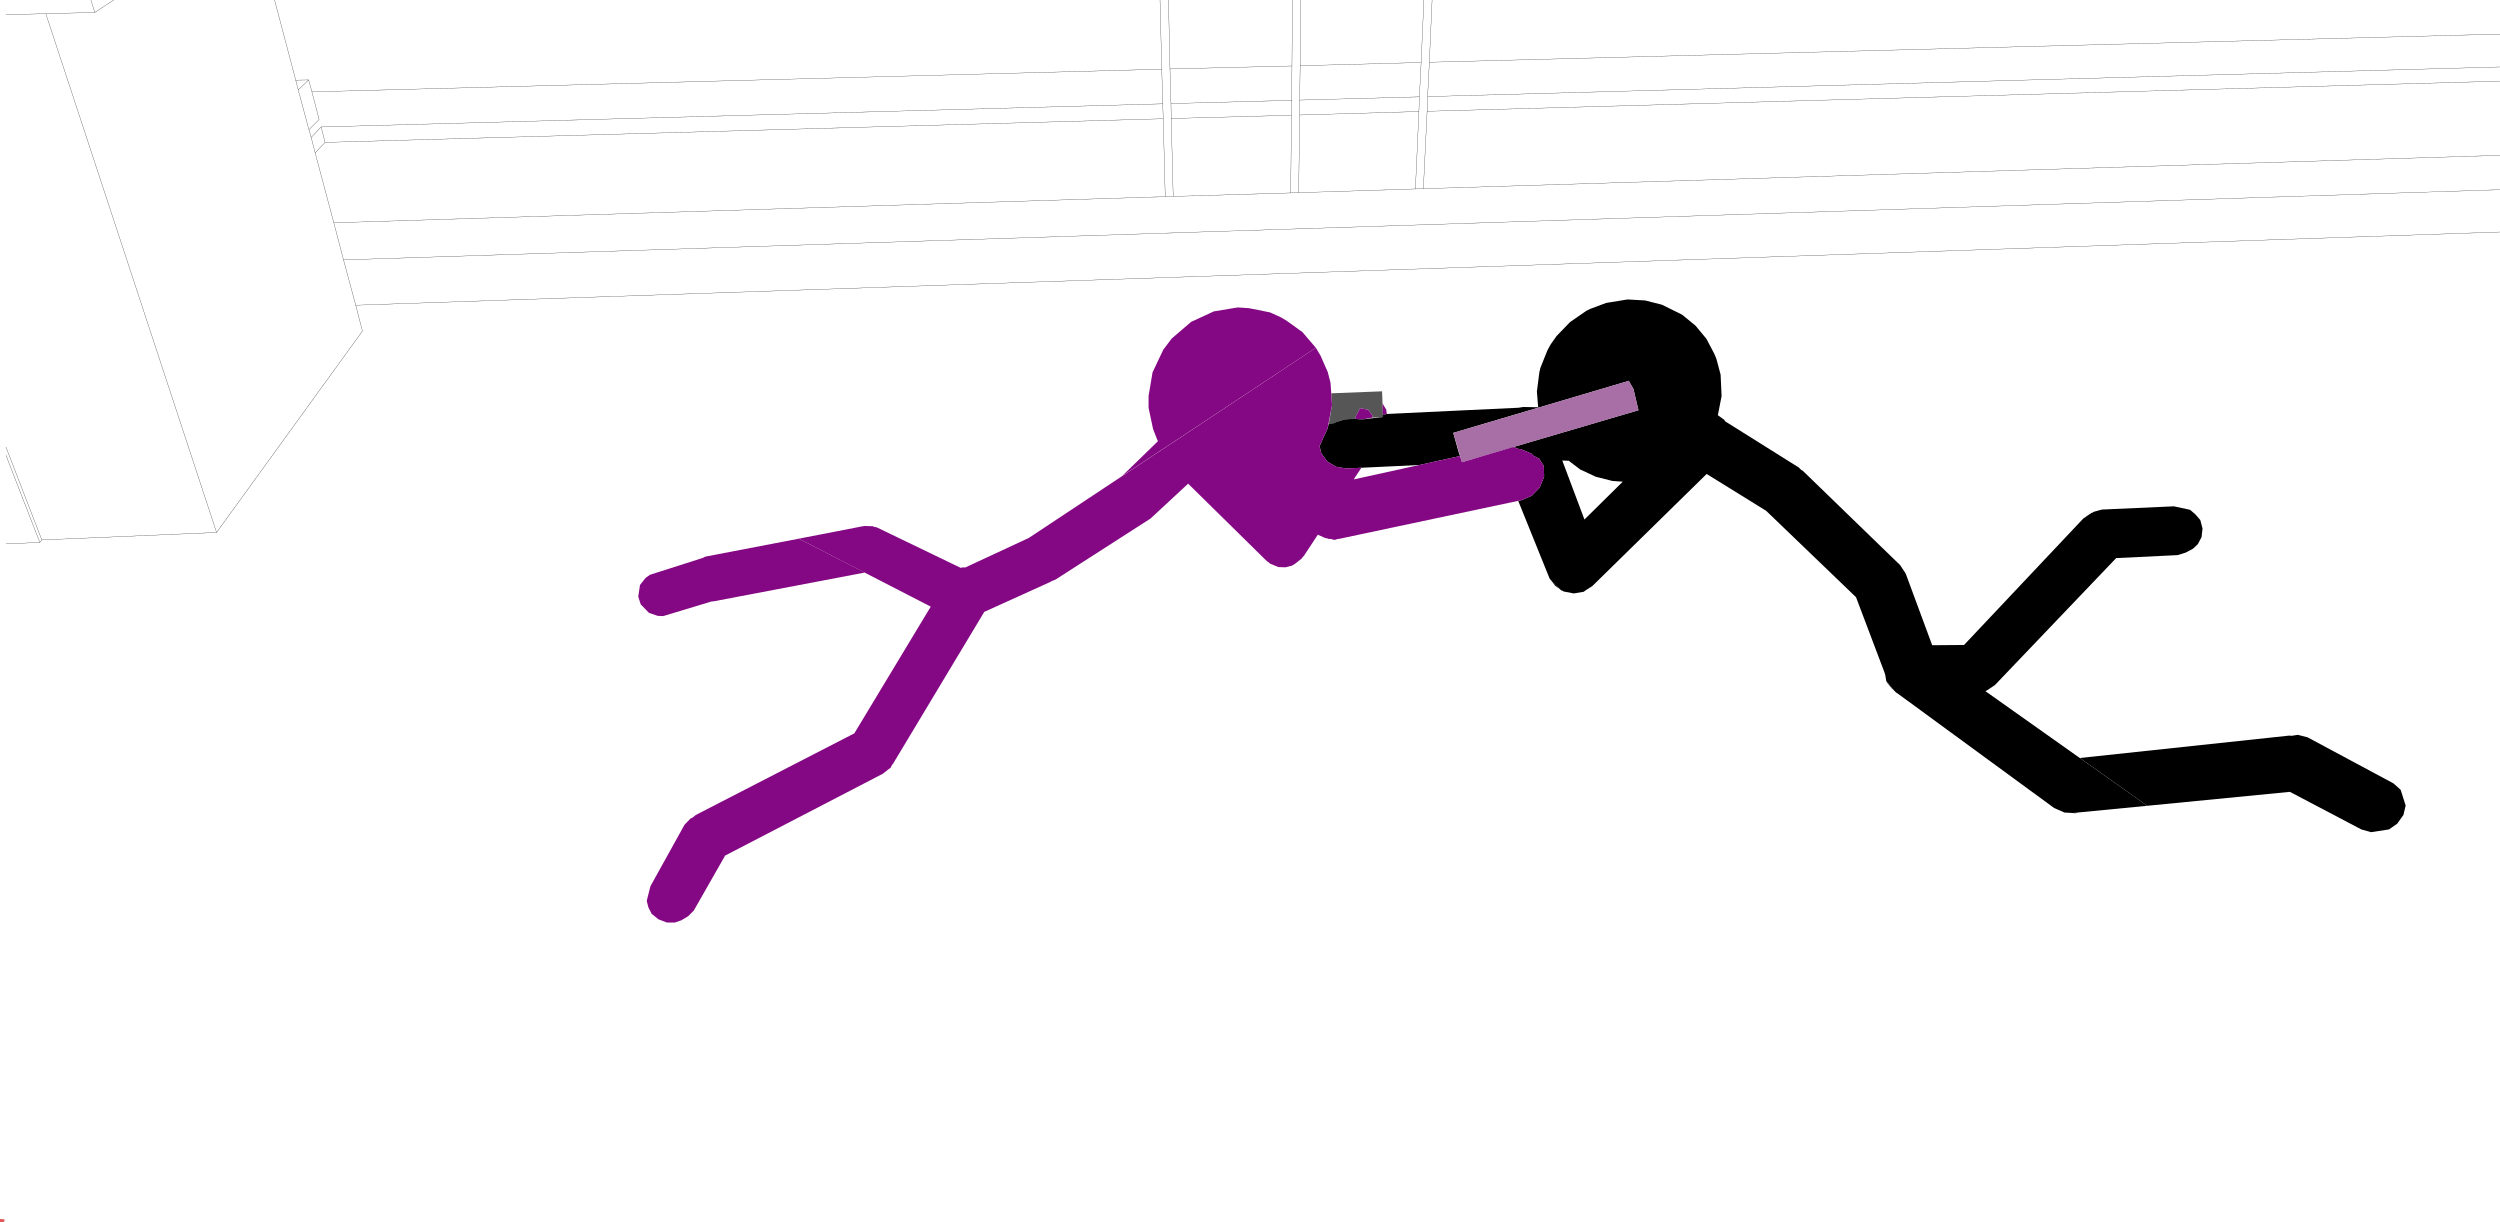 <?xml version="1.0" encoding="UTF-8" standalone="no"?>
<svg xmlns:xlink="http://www.w3.org/1999/xlink" height="245.5px" width="502.15px" xmlns="http://www.w3.org/2000/svg">
  <g transform="matrix(1.0, 0.0, 0.0, 1.0, 0.0, -10.7)">
    <path d="M287.65 10.7 L287.1 23.2 502.15 17.55 M261.3 10.7 L261.15 23.9 285.45 23.25 286.0 10.7 M285.1 30.15 L261.05 30.8 261.05 33.8 285.0 33.1 285.1 30.15 285.45 23.25 M502.15 24.15 L286.75 30.1 286.65 33.05 502.15 27.0 M261.05 33.8 L260.85 49.4 284.3 48.65 285.0 33.1 M284.3 48.65 L285.9 48.6 286.65 33.05 M287.1 23.2 L286.75 30.1 M234.7 10.7 L235.0 24.55 259.5 23.95 259.6 10.7 M259.45 30.85 L235.2 31.5 235.25 34.5 259.4 33.85 259.45 30.85 259.5 23.95 M235.25 34.5 L235.65 50.15 259.25 49.45 259.4 33.85 M259.25 49.45 L260.85 49.4 M261.15 23.9 L261.05 30.8 M55.15 10.7 L59.4 26.8 62.0 26.75 62.65 29.15 233.35 24.6 233.0 10.7 M233.55 31.55 L64.5 36.2 65.3 39.3 233.65 34.55 233.55 31.55 233.35 24.6 M235.0 24.55 L235.2 31.5 M233.65 34.55 L234.05 50.2 235.65 50.15 M59.4 26.8 L59.9 28.75 62.0 26.75 M64.5 36.2 L62.5 38.3 63.3 41.4 65.3 39.3 M62.65 29.15 L64.1 34.7 62.05 36.75 62.5 38.3 M59.9 28.75 L62.05 36.75 M1.2 100.5 L8.4 119.15 43.5 117.65 9.2 13.45 1.2 13.65 M18.25 10.7 L19.05 13.2 22.85 10.7 M19.05 13.2 L9.2 13.45 M43.5 117.65 L72.8 77.2 71.45 72.0 69.0 62.9 67.05 55.45 63.3 41.4 M8.4 119.15 L8.0 119.65 1.2 119.95 M1.2 102.15 L8.0 119.65 M234.05 50.2 L67.05 55.45 M502.15 57.3 L71.45 72.0 M502.15 48.8 L69.0 62.9 M285.9 48.6 L502.15 41.9" fill="none" stroke="#000000" stroke-linecap="round" stroke-linejoin="round" stroke-width="0.05"/>
    <path d="M128.7 132.1 L128.2 130.55 128.55 128.2 129.65 126.8 130.55 126.15 141.05 122.8 141.7 122.5 160.45 118.9 173.7 125.7 143.25 131.5 142.95 131.5 133.2 134.45 132.1 134.4 130.35 133.8 128.7 132.1" fill="#840783" fill-rule="evenodd" stroke="none"/>
    <path d="M261.6 77.4 L264.25 80.5 264.3 80.55 225.4 106.3 232.6 99.3 232.45 99.05 231.6 96.85 230.7 92.6 230.7 90.25 231.5 85.5 233.65 80.95 235.35 78.7 239.25 75.35 243.8 73.25 248.6 72.45 250.85 72.6 255.1 73.45 257.2 74.4 258.4 75.1 261.6 77.4" fill="#840783" fill-rule="evenodd" stroke="none"/>
    <path d="M277.8 94.45 L275.55 94.6 275.75 94.3 274.8 93.0 273.2 92.7 272.2 94.55 272.3 94.8 270.05 94.95 268.05 95.6 267.95 95.7 267.0 95.8 266.9 95.8 267.55 92.05 267.4 89.7 277.6 89.3 277.8 94.45" fill="#565656" fill-rule="evenodd" stroke="none"/>
    <path d="M277.75 94.05 L277.7 91.75 278.45 93.0 278.55 93.85 278.45 93.85 278.35 93.9 277.75 94.05" fill="#840783" fill-rule="evenodd" stroke="none"/>
    <path d="M275.55 94.6 L273.6 94.95 272.7 94.9 272.6 94.85 272.3 94.8 272.2 94.55 273.2 92.7 274.8 93.0 275.75 94.3 275.55 94.6" fill="#840783" fill-rule="evenodd" stroke="none"/>
    <path d="M311.45 79.9 L312.65 78.2 315.35 75.4 318.6 73.15 319.4 72.75 322.6 71.55 326.9 70.85 330.45 71.05 333.8 71.9 337.85 73.9 340.55 76.1 342.75 78.75 344.35 81.8 344.75 82.75 345.6 85.95 345.8 90.25 345.05 94.1 346.3 95.0 346.55 95.35 361.3 104.6 361.75 105.05 362.15 105.3 381.65 124.2 382.75 125.85 382.75 125.9 382.85 126.1 388.1 140.3 394.5 140.25 418.45 114.85 419.05 114.45 419.15 114.35 420.15 113.7 420.35 113.65 420.55 113.5 422.2 113.05 436.65 112.4 439.9 113.1 440.95 114.0 441.95 115.15 442.4 116.85 442.2 118.6 441.45 120.0 440.5 120.9 439.0 121.7 437.4 122.2 425.05 122.8 400.7 148.3 399.05 149.4 398.9 149.45 398.85 149.5 398.75 149.5 431.3 172.55 416.35 174.0 414.65 173.9 412.6 173.0 381.1 149.95 381.0 149.9 380.85 149.8 380.4 149.35 378.9 147.5 378.85 147.4 378.7 146.4 378.55 145.85 372.8 130.65 354.75 113.3 342.8 105.9 319.85 128.4 318.45 129.3 318.35 129.4 318.3 129.4 318.15 129.55 316.1 129.9 314.05 129.5 313.75 129.3 313.6 129.3 311.9 127.7 311.25 126.9 304.95 111.3 305.65 111.15 307.7 110.25 309.25 108.65 310.1 106.6 310.15 106.4 310.1 104.4 309.95 104.05 309.55 103.5 309.2 102.85 308.1 102.3 307.85 102.1 307.6 101.8 305.55 100.95 305.45 100.9 305.05 100.9 304.2 100.55 303.9 100.5 329.1 93.1 328.1 88.85 327.15 87.2 291.9 97.65 293.05 101.75 293.25 102.3 285.1 104.1 270.4 104.8 268.35 104.45 266.6 103.4 265.4 101.75 265.35 101.6 265.05 100.3 266.65 96.8 266.9 95.8 267.0 95.8 267.95 95.7 268.05 95.6 270.05 94.95 272.3 94.8 272.6 94.85 272.7 94.9 273.6 94.95 277.8 94.45 277.75 94.05 278.35 93.9 278.45 93.85 305.0 92.6 305.95 92.45 308.95 92.5 308.7 89.35 309.2 85.45 309.4 84.6 310.8 81.1 311.45 79.9 M320.5 106.45 L317.4 105.0 315.1 103.25 313.8 103.2 318.25 115.05 325.95 107.45 323.85 107.3 320.5 106.45" fill="#000000" fill-rule="evenodd" stroke="none"/>
    <path d="M329.1 93.1 L293.65 103.55 291.9 97.65 327.15 87.2 328.1 88.85 329.1 93.1" fill="#a86fa7" fill-rule="evenodd" stroke="none"/>
    <path d="M313.3 129.0 L312.35 128.35 311.9 127.7 313.3 129.0" fill="#000000" fill-rule="evenodd" stroke="none"/>
    <path d="M253.75 122.75 L253.75 122.7 253.8 122.8 253.75 122.75" fill="#840783" fill-rule="evenodd" stroke="none"/>
    <path d="M416.35 174.0 L417.35 173.9 416.9 174.05 416.35 174.0" fill="#000000" fill-rule="evenodd" stroke="none"/>
    <path d="M460.25 158.5 L461.55 158.3 463.5 158.8 480.75 168.05 482.2 169.35 483.2 172.5 482.75 174.4 481.5 176.15 479.85 177.3 476.25 177.85 474.3 177.3 459.95 169.75 431.3 172.55 417.75 162.95 459.85 158.45 460.25 158.5" fill="#000000" fill-rule="evenodd" stroke="none"/>
    <path d="M379.95 148.95 L378.95 147.7 378.9 147.5 380.3 149.25 379.95 148.95" fill="#000000" fill-rule="evenodd" stroke="none"/>
    <path d="M266.7 85.45 L267.25 87.6 267.55 92.05 266.65 96.8 265.05 100.3 265.35 101.6 265.4 101.75 266.6 103.4 268.35 104.45 270.4 104.8 273.45 104.65 271.9 107.0 293.25 102.3 293.65 103.55 303.9 100.5 304.2 100.55 305.05 100.9 305.45 100.9 305.55 100.95 307.6 101.8 307.85 102.1 308.1 102.3 309.2 102.85 309.55 103.5 309.95 104.05 310.1 104.4 310.15 106.4 310.1 106.6 309.25 108.65 307.7 110.25 305.65 111.15 268.9 118.95 268.7 118.95 268.1 119.15 267.25 118.95 266.85 118.95 266.5 118.8 266.25 118.8 264.7 118.1 261.9 122.35 261.6 122.65 261.5 122.85 260.05 124.0 259.85 124.1 259.55 124.3 258.2 124.65 256.75 124.6 255.1 123.9 254.75 123.6 254.45 123.4 238.65 107.85 231.1 114.85 211.95 127.15 211.25 127.4 211.05 127.55 197.7 133.6 179.35 164.15 179.15 164.35 178.9 164.9 178.15 165.45 178.05 165.6 177.9 165.65 177.35 166.1 145.65 182.55 139.35 193.6 138.2 194.75 136.85 195.55 135.55 196.0 133.95 196.0 132.25 195.35 130.9 194.25 130.25 193.0 129.9 191.65 130.65 188.7 137.5 176.35 138.65 175.15 139.15 174.9 139.75 174.4 171.6 158.0 186.95 132.55 160.45 118.9 173.05 116.45 173.1 116.4 173.2 116.45 173.55 116.35 175.3 116.4 175.65 116.55 176.05 116.6 192.95 124.75 193.5 124.65 193.85 124.7 206.65 118.75 264.3 80.55 265.25 82.15 266.7 85.45" fill="#840783" fill-rule="evenodd" stroke="none"/>
    <path d="M0.75 255.6 L0.85 255.65 0.9 255.7 0.9 255.95 0.85 256.05 0.75 256.1 0.65 256.2 0.0 256.2 0.0 255.55 0.75 255.6" fill="#e05656" fill-rule="evenodd" stroke="none"/>
  </g>
</svg>
